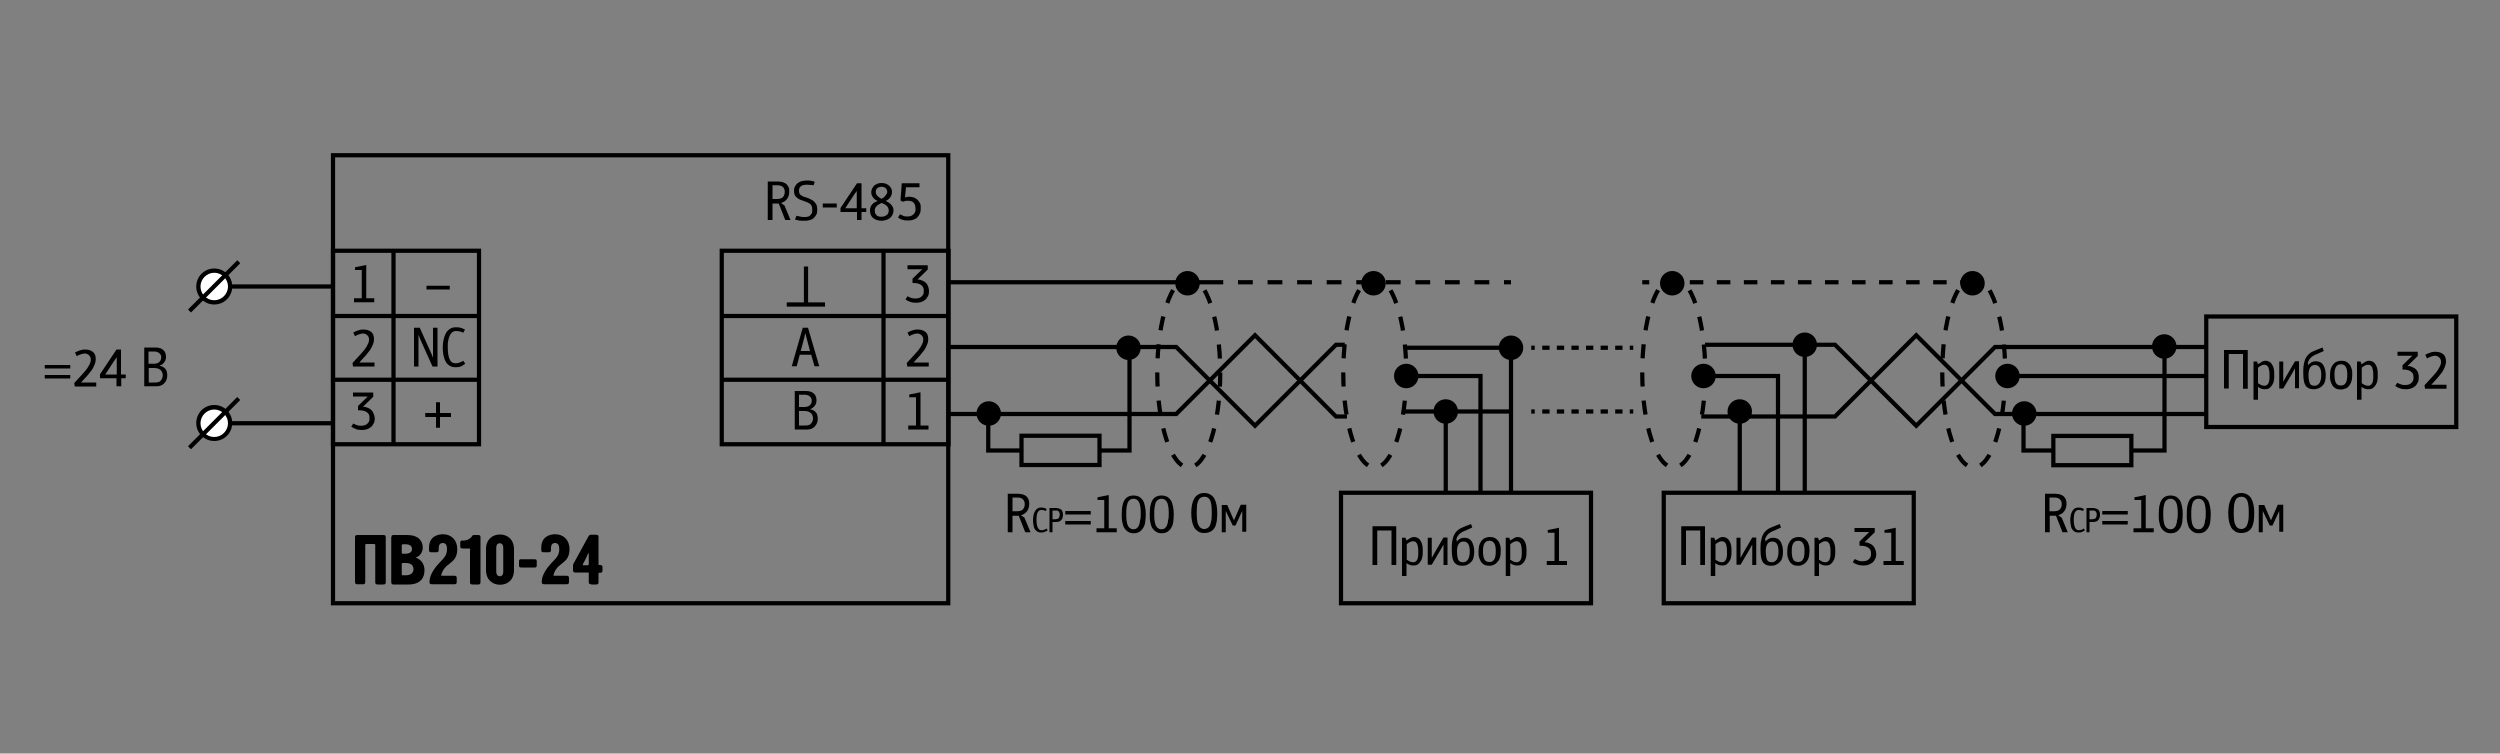 <?xml version="1.0" encoding="utf-8"?>
<!-- Generator: Adobe Illustrator 23.0.3, SVG Export Plug-In . SVG Version: 6.00 Build 0)  -->
<svg version="1.1" id="Layer_1" xmlns="http://www.w3.org/2000/svg" xmlns:xlink="http://www.w3.org/1999/xlink" x="0px" y="0px"
	 width="1000px" height="301.4px" viewBox="0 0 1000 301.4" enable-background="new 0 0 1000 301.4" xml:space="preserve">
<rect x="0" y="0" width="1000" height="301.4" fill="#808080" stroke="none"/>
<g>
	<g>
		<path d="M153.3,214c1,0,1,0.5,1,1v17.8c0,0.5,0,1-1,1h-2.2c-1,0-1-0.5-1-1v-14.7c0-0.3-0.1-0.5-0.5-0.5h-3.1
			c-0.3,0-0.4,0.2-0.4,0.4v14.7c0,1-0.5,1-1,1H143c-0.5,0-1,0-1-1V215c0-0.5,0-1,1-1H153.3z"/>
		<path d="M156.6,214.8c0-0.3,0-0.8,0.8-0.8h5.4c4.6,0,6.3,2.4,6.3,5c0,1.7-0.9,3.3-2.7,4v0.1c2.1,0.7,3.4,2.6,3.4,5
			c0,3-1.6,5.7-6.5,5.7h-6c-0.6,0-0.8-0.4-0.8-1V214.8z M164.8,219.6c0-0.9-0.5-1.9-2.7-1.9h-0.9c-0.3,0-0.5,0.2-0.5,0.4v3.1
			c0,0.2,0.2,0.3,0.5,0.3h0.9C164.1,221.5,164.8,220.6,164.8,219.6z M162.4,230.1c2.1,0,3-1.1,3-2.4c0-1.3-0.8-2.5-3-2.5h-1.2
			c-0.5,0-0.5,0.3-0.5,0.5v4.1c0,0.3,0.1,0.3,0.4,0.3H162.4z"/>
		<path d="M172.8,233.7c-1,0-1-0.5-1-1c0-0.1,0-0.1,0-0.2c0.1-2.9,2.5-5.8,3.8-7.2c2.1-2.2,3.2-3.2,3.2-5.6c0-1.5-0.4-2.5-1.7-2.5
			c-1.5,0-1.6,1.4-1.6,2.1v0.6c0,1-0.5,1-1,1h-1.9c-0.5,0-1,0-1-1v-0.8c0-4.4,3.3-5.4,5.6-5.4c3.4,0,5.7,2.4,5.7,5.9
			c0,6.3-5,5-6.4,10.4c0,0.1-0.1,0.3,0.2,0.3h5c0.5,0,1,0,1,1v1.4c0,1-0.5,1-1,1H172.8z"/>
		<path d="M188.1,219.8c0-0.3-0.1-0.4-0.4-0.4h-2.6c-1,0-1-0.5-1-1v-1.3c0-0.3,0-0.9,0.8-0.9h0.7c1,0,2-0.5,2.7-1.1
			c0.8-0.8,0.5-1.1,1.3-1.1h1.6c1,0,1,0.5,1,1v17.8c0,1-0.5,1-1,1h-2.2c-1,0-1-0.5-1-1V219.8z"/>
		<path d="M194.4,219.7c0-4,2.6-5.9,5.6-5.9s5.6,2,5.6,5.9v8.3c0,4-2.6,5.9-5.6,5.9s-5.6-2-5.6-5.9V219.7z M198.5,228.6
			c0,1.4,0.7,1.9,1.4,1.9c1.4,0,1.4-1.5,1.4-1.9v-9.4c0-0.6-0.1-1.9-1.4-1.9c-0.6,0-1.4,0.3-1.4,1.9V228.6z"/>
		<path d="M208.4,227c-0.7,0-0.8-0.4-0.8-0.8v-1.7c0-0.7,0.4-0.8,0.8-0.8h5.5c0.7,0,0.8,0.4,0.8,0.8v1.7c0,0.7-0.4,0.8-0.8,0.8
			H208.4z"/>
		<path d="M217.7,233.7c-1,0-1-0.5-1-1c0-0.1,0-0.1,0-0.2c0.1-2.9,2.5-5.8,3.8-7.2c2.1-2.2,3.2-3.2,3.2-5.6c0-1.5-0.4-2.5-1.7-2.5
			c-1.5,0-1.6,1.4-1.6,2.1v0.6c0,1-0.5,1-1,1h-1.9c-0.5,0-1,0-1-1v-0.8c0-4.4,3.3-5.4,5.6-5.4c3.4,0,5.7,2.4,5.7,5.9
			c0,6.3-5,5-6.4,10.4c0,0.1-0.1,0.3,0.2,0.3h5c0.5,0,1,0,1,1v1.4c0,1-0.5,1-1,1H217.7z"/>
		<path d="M236.5,233.7c-1,0-1-0.5-1-1v-3.4c0-0.3-0.1-0.3-0.3-0.3h-5c-0.5,0-1,0-1-1v-1.8c0-0.4,0.2-0.6,0.3-0.9l5.9-10.8
			c0.3-0.5,0.6-0.6,1.1-0.6h1.9c1,0,1,0.5,1,1v10.8c0,0.2,0.1,0.3,0.3,0.3h0.3c1,0,1,0.5,1,1v1.1c0,1-0.5,1-1,1h-0.3
			c-0.2,0-0.3,0.1-0.3,0.3v3.4c0,0.5,0,1-1,1H236.5z M235.2,226c0.3,0,0.3-0.1,0.3-0.3v-4.2c0-0.1,0-0.2-0.1-0.2
			c-0.2,0-0.3,0.5-0.9,1.8c-1,2.1-1.4,2.5-1.4,2.8c0,0.2,0.1,0.2,0.3,0.2H235.2z"/>
	</g>
	<g>
		<path d="M314.1,88l-2.6-6.6H309V88h-1.9V72.6h3.9c0.7,0,1.3,0.1,1.9,0.2c0.6,0.2,1.1,0.4,1.5,0.7s0.7,0.8,1,1.3s0.3,1.1,0.3,1.8
			c0,1.2-0.3,2.2-0.9,3c-0.6,0.8-1.4,1.3-2.4,1.6l1.4,1l2.4,5.8H314.1z M313.9,76.7c0-0.5-0.1-0.9-0.3-1.3s-0.4-0.6-0.7-0.8
			c-0.3-0.2-0.6-0.3-1-0.4c-0.4-0.1-0.8-0.1-1.1-0.1H309v5.5h1.8c1,0,1.8-0.2,2.3-0.7S313.9,77.7,313.9,76.7z"/>
		<path d="M321.6,88.3c-0.3,0-0.7,0-1,0c-0.4,0-0.7-0.1-1-0.1c-0.3-0.1-0.7-0.1-0.9-0.2s-0.5-0.1-0.7-0.2l0.6-1.5
			c0.3,0.1,0.6,0.2,0.9,0.2c0.3,0.1,0.6,0.1,0.8,0.2c0.3,0,0.5,0.1,0.8,0.1s0.4,0,0.6,0c0.5,0,0.9,0,1.3-0.1c0.4-0.1,0.8-0.2,1-0.5
			c0.3-0.2,0.5-0.5,0.7-0.9c0.2-0.4,0.2-0.8,0.2-1.4c0-0.6-0.1-1-0.2-1.4c-0.1-0.3-0.3-0.6-0.6-0.9c-0.3-0.2-0.6-0.4-1-0.6
			c-0.4-0.1-0.8-0.3-1.3-0.5c-0.6-0.2-1.2-0.4-1.7-0.6c-0.5-0.2-1-0.5-1.3-0.8c-0.4-0.3-0.7-0.7-0.9-1.1s-0.3-1-0.3-1.7
			c0-0.8,0.2-1.4,0.5-1.9c0.3-0.5,0.7-1,1.2-1.3c0.5-0.3,1-0.6,1.6-0.7c0.6-0.1,1.2-0.2,1.8-0.2c0.3,0,0.6,0,0.8,0
			c0.3,0,0.6,0.1,0.9,0.1c0.3,0.1,0.6,0.1,0.8,0.2c0.3,0.1,0.5,0.1,0.7,0.2l-0.5,1.5c-0.2-0.1-0.4-0.2-0.6-0.2S324.3,74,324,74
			s-0.5-0.1-0.7-0.1c-0.2,0-0.4,0-0.6,0c-0.4,0-0.8,0-1.2,0.1c-0.4,0.1-0.7,0.2-1,0.4c-0.3,0.2-0.5,0.4-0.7,0.8
			c-0.2,0.3-0.2,0.7-0.2,1.2v0c0,0.4,0.1,0.7,0.2,1c0.1,0.3,0.3,0.5,0.6,0.7s0.5,0.3,0.9,0.5c0.4,0.1,0.7,0.3,1.2,0.4
			c0.6,0.2,1.2,0.4,1.7,0.7c0.5,0.2,1,0.5,1.4,0.9s0.7,0.8,1,1.3c0.2,0.5,0.3,1.2,0.3,2c0,0.8-0.1,1.5-0.4,2c-0.3,0.6-0.7,1-1.1,1.4
			s-1,0.6-1.7,0.8S322.4,88.3,321.6,88.3z"/>
		<path d="M329.1,81.4h5.6V83h-5.6V81.4z"/>
		<path d="M344.6,84.8V88h-1.8v-3.2h-6.6v-1.6l6.6-9.9h1.8v10h1.9v1.5H344.6z M342.7,76.4L342.7,76.4l-1,1.4l-3.6,5.5h4.6V76.4z"/>
		<path d="M357.4,84.2c0,0.5-0.1,1-0.3,1.5c-0.2,0.5-0.5,0.9-0.9,1.3c-0.4,0.4-0.9,0.7-1.5,0.9c-0.6,0.2-1.3,0.4-2,0.4
			c-0.8,0-1.4-0.1-2-0.3s-1.1-0.5-1.5-0.8c-0.4-0.4-0.7-0.8-0.9-1.3c-0.2-0.5-0.3-1.1-0.3-1.7c0-0.6,0.1-1.1,0.3-1.6
			c0.2-0.4,0.5-0.8,0.8-1.1c0.3-0.3,0.7-0.6,1-0.7c0.4-0.2,0.7-0.3,1-0.4c-0.3-0.1-0.5-0.3-0.8-0.4c-0.3-0.2-0.6-0.4-0.8-0.7
			c-0.3-0.3-0.5-0.6-0.7-1c-0.2-0.4-0.3-0.9-0.3-1.4c0-0.5,0.1-1,0.3-1.4c0.2-0.4,0.5-0.8,0.8-1.2c0.4-0.3,0.8-0.6,1.3-0.8
			c0.5-0.2,1.1-0.3,1.7-0.3c0.7,0,1.3,0.1,1.8,0.3c0.5,0.2,0.9,0.5,1.3,0.8c0.3,0.3,0.6,0.7,0.8,1.1c0.2,0.4,0.3,0.8,0.3,1.3
			c0,0.6-0.1,1.1-0.3,1.5s-0.4,0.8-0.6,1c-0.3,0.3-0.5,0.5-0.8,0.7c-0.3,0.2-0.5,0.3-0.8,0.5c0.3,0.1,0.6,0.3,1,0.5
			c0.4,0.2,0.7,0.5,1,0.8c0.3,0.3,0.6,0.7,0.8,1.1S357.4,83.6,357.4,84.2z M355.5,84.3c0-0.5-0.1-0.9-0.3-1.3
			c-0.2-0.4-0.5-0.7-0.8-0.9c-0.3-0.2-0.5-0.4-0.8-0.5c-0.3-0.1-0.6-0.3-0.9-0.4c-0.1,0-0.2,0.1-0.3,0.1c-0.1,0.1-0.3,0.1-0.4,0.2
			c-0.6,0.3-1.1,0.6-1.5,1.1c-0.4,0.4-0.6,1-0.6,1.7c0,0.4,0.1,0.8,0.2,1.1c0.2,0.3,0.4,0.6,0.6,0.8c0.3,0.2,0.6,0.3,0.9,0.4
			c0.3,0.1,0.7,0.1,1.1,0.1s0.7-0.1,1.1-0.2c0.3-0.1,0.6-0.3,0.9-0.5c0.3-0.2,0.5-0.5,0.6-0.8C355.4,85,355.5,84.7,355.5,84.3z
			 M354.9,76.8c0-0.6-0.2-1.1-0.6-1.5s-1-0.6-1.7-0.6c-0.6,0-1.2,0.2-1.6,0.5c-0.4,0.3-0.7,0.8-0.7,1.5c0,0.6,0.2,1.1,0.5,1.5
			c0.4,0.4,0.8,0.7,1.2,1l0.6,0.3c0.2-0.1,0.5-0.2,0.7-0.4s0.5-0.3,0.6-0.5c0.2-0.2,0.4-0.5,0.6-0.8S354.9,77.2,354.9,76.8z"/>
		<path d="M368.3,83.3c0,0.8-0.1,1.6-0.4,2.2c-0.3,0.6-0.6,1.1-1,1.5c-0.4,0.4-1,0.7-1.6,0.9s-1.3,0.3-2,0.3c-1,0-1.8-0.1-2.4-0.3
			c-0.7-0.2-1.2-0.5-1.7-0.9l0.8-1.3c0.5,0.3,1,0.5,1.5,0.7c0.5,0.2,1.1,0.2,1.6,0.2c0.5,0,0.9-0.1,1.2-0.2c0.4-0.1,0.7-0.3,1-0.6
			c0.3-0.2,0.5-0.6,0.7-0.9c0.2-0.4,0.2-0.8,0.2-1.4c0-1-0.2-1.8-0.7-2.4c-0.5-0.5-1.3-0.8-2.3-0.8c-0.4,0-0.8,0-1.1,0.1
			c-0.4,0.1-0.7,0.2-1,0.3l-0.9-0.5l0.5-6.9h7.1v1.6h-5.4L362,79c0.2-0.1,0.4-0.1,0.7-0.2s0.6-0.1,1-0.1c0.6,0,1.3,0.1,1.8,0.3
			c0.6,0.2,1.1,0.5,1.5,0.9c0.4,0.4,0.7,0.9,1,1.4S368.3,82.6,368.3,83.3z"/>
	</g>
	<g>
		<path d="M410.1,212.9l-2.6-6.6H405v6.6h-1.9v-15.4h3.9c0.7,0,1.3,0.1,1.9,0.2c0.6,0.2,1.1,0.4,1.5,0.7c0.4,0.3,0.7,0.8,1,1.3
			c0.2,0.5,0.3,1.1,0.3,1.8c0,1.2-0.3,2.2-0.9,3c-0.6,0.8-1.4,1.3-2.4,1.6l1.4,1l2.4,5.8H410.1z M409.9,201.6c0-0.5-0.1-0.9-0.3-1.3
			c-0.2-0.3-0.4-0.6-0.7-0.8c-0.3-0.2-0.6-0.3-1-0.4s-0.8-0.1-1.1-0.1H405v5.5h1.8c1,0,1.8-0.2,2.3-0.7S409.9,202.6,409.9,201.6z"/>
		<path d="M417.8,212.8c-0.4,0.2-0.9,0.2-1.4,0.2c-0.6,0-1.1-0.1-1.5-0.4c-0.4-0.2-0.7-0.6-1-1c-0.3-0.4-0.4-1-0.5-1.6
			c-0.1-0.6-0.2-1.3-0.2-2c0-0.6,0.1-1.3,0.2-1.9c0.1-0.6,0.3-1.1,0.6-1.6c0.3-0.5,0.6-0.9,1-1.1c0.4-0.3,0.9-0.4,1.5-0.4
			c0.6,0,1,0.1,1.3,0.2s0.6,0.3,0.9,0.4l-0.4,0.8c-0.2-0.1-0.5-0.2-0.8-0.3s-0.7-0.1-1-0.1c-0.4,0-0.7,0.1-0.9,0.3s-0.5,0.5-0.6,0.8
			c-0.2,0.4-0.3,0.8-0.3,1.3c-0.1,0.5-0.1,1-0.1,1.6c0,1.3,0.2,2.3,0.5,3c0.3,0.7,0.8,1.1,1.5,1.1c0.4,0,0.7-0.1,1.1-0.2
			c0.3-0.1,0.6-0.3,0.9-0.5l0.5,0.7C418.6,212.4,418.2,212.7,417.8,212.8z"/>
		<path d="M421,208.8v4.1h-1.2v-9.7h2.4c0.3,0,0.6,0,0.9,0.1c0.3,0,0.7,0.2,1,0.3c0.3,0.2,0.6,0.4,0.8,0.8c0.2,0.4,0.3,0.9,0.3,1.5
			c0,0.6-0.1,1.1-0.3,1.5c-0.2,0.4-0.4,0.7-0.7,0.9c-0.3,0.2-0.6,0.4-1,0.4c-0.4,0.1-0.7,0.1-1.1,0.1H421z M421,204.2v3.5h1
			c0.3,0,0.5,0,0.7-0.1c0.2,0,0.4-0.1,0.6-0.2c0.2-0.1,0.3-0.3,0.4-0.6c0.1-0.2,0.2-0.6,0.2-1c0-0.4-0.1-0.7-0.2-0.9
			c-0.1-0.2-0.3-0.4-0.4-0.5s-0.4-0.2-0.6-0.2c-0.2,0-0.4,0-0.6,0H421z"/>
		<path d="M426.1,204.4h10.2v1.4h-10.2V204.4z M426.1,208.4h10.2v1.4h-10.2V208.4z"/>
		<path d="M441.7,211.2V200h-2.7v-1.1l4.5-0.9v13.3h3.2v1.6h-8.1v-1.6H441.7z"/>
		<path d="M458.3,205.6c0,1.1-0.1,2.1-0.2,3.1s-0.4,1.7-0.8,2.4c-0.4,0.7-0.9,1.2-1.5,1.6c-0.6,0.4-1.4,0.6-2.3,0.6
			c-0.9,0-1.7-0.2-2.3-0.6s-1.1-0.9-1.5-1.5c-0.4-0.7-0.6-1.5-0.8-2.4s-0.2-2-0.2-3.1c0-1.1,0.1-2.2,0.2-3.1
			c0.2-0.9,0.4-1.7,0.8-2.4c0.4-0.7,0.9-1.2,1.5-1.5s1.3-0.5,2.2-0.5s1.6,0.2,2.3,0.5c0.6,0.4,1.1,0.9,1.5,1.5s0.6,1.5,0.8,2.4
			C458.2,203.4,458.3,204.5,458.3,205.6z M456.3,205.6c0-0.9,0-1.7-0.1-2.4c-0.1-0.7-0.2-1.4-0.4-1.9c-0.2-0.5-0.5-1-0.9-1.3
			c-0.4-0.3-0.9-0.5-1.5-0.5s-1.1,0.2-1.5,0.5c-0.4,0.3-0.7,0.7-0.9,1.3s-0.3,1.2-0.4,1.9s-0.1,1.5-0.1,2.4c0,0.9,0,1.7,0.1,2.4
			c0.1,0.7,0.2,1.4,0.4,1.9c0.2,0.5,0.5,1,0.9,1.3c0.4,0.3,0.8,0.5,1.4,0.5s1.1-0.1,1.4-0.4c0.4-0.3,0.7-0.7,0.9-1.2
			c0.2-0.5,0.4-1.2,0.4-1.9C456.3,207.4,456.3,206.5,456.3,205.6z"/>
		<path d="M469.5,205.6c0,1.1-0.1,2.1-0.2,3.1s-0.4,1.7-0.8,2.4c-0.4,0.7-0.9,1.2-1.5,1.6c-0.6,0.4-1.4,0.6-2.3,0.6
			c-0.9,0-1.7-0.2-2.3-0.6s-1.1-0.9-1.5-1.5c-0.4-0.7-0.6-1.5-0.8-2.4s-0.2-2-0.2-3.1c0-1.1,0.1-2.2,0.2-3.1
			c0.2-0.9,0.4-1.7,0.8-2.4c0.4-0.7,0.9-1.2,1.5-1.5s1.3-0.5,2.2-0.5s1.6,0.2,2.3,0.5c0.6,0.4,1.1,0.9,1.5,1.5s0.6,1.5,0.8,2.4
			C469.4,203.4,469.5,204.5,469.5,205.6z M467.5,205.6c0-0.9,0-1.7-0.1-2.4c-0.1-0.7-0.2-1.4-0.4-1.9c-0.2-0.5-0.5-1-0.9-1.3
			c-0.4-0.3-0.9-0.5-1.5-0.5s-1.1,0.2-1.5,0.5c-0.4,0.3-0.7,0.7-0.9,1.3s-0.3,1.2-0.4,1.9s-0.1,1.5-0.1,2.4c0,0.9,0,1.7,0.1,2.4
			c0.1,0.7,0.2,1.4,0.4,1.9c0.2,0.5,0.5,1,0.9,1.3c0.4,0.3,0.8,0.5,1.4,0.5s1.1-0.1,1.4-0.4c0.4-0.3,0.7-0.7,0.9-1.2
			c0.2-0.5,0.4-1.2,0.4-1.9C467.5,207.4,467.5,206.5,467.5,205.6z"/>
		<path d="M481.7,213.2c-1,0-1.8-0.2-2.4-0.6s-1.2-0.9-1.6-1.6c-0.4-0.7-0.7-1.5-0.9-2.5c-0.2-1-0.3-2.1-0.3-3.3
			c0-1.2,0.1-2.3,0.3-3.3c0.2-1,0.5-1.8,0.9-2.5c0.4-0.7,0.9-1.2,1.6-1.6s1.4-0.6,2.4-0.6c0.9,0,1.7,0.2,2.4,0.6s1.2,0.9,1.6,1.6
			c0.4,0.7,0.7,1.5,0.9,2.5c0.2,1,0.3,2.1,0.3,3.3s-0.1,2.3-0.2,3.3c-0.2,1-0.4,1.8-0.8,2.5c-0.4,0.7-0.9,1.2-1.6,1.6
			C483.5,213,482.7,213.2,481.7,213.2z M481.7,198.7c-0.6,0-1.2,0.2-1.6,0.5c-0.4,0.3-0.7,0.8-0.9,1.3c-0.2,0.6-0.4,1.3-0.4,2
			c-0.1,0.8-0.1,1.7-0.1,2.6c0,1,0,1.9,0.1,2.7c0.1,0.8,0.2,1.5,0.5,2c0.2,0.6,0.5,1,0.9,1.3c0.4,0.3,0.9,0.5,1.5,0.5
			s1.1-0.2,1.5-0.5c0.4-0.3,0.7-0.7,0.9-1.3c0.2-0.6,0.4-1.2,0.5-2c0.1-0.8,0.1-1.7,0.1-2.7c0-0.9,0-1.8-0.1-2.6
			c-0.1-0.8-0.2-1.5-0.4-2c-0.2-0.6-0.5-1-0.9-1.3C482.9,198.8,482.4,198.7,481.7,198.7z"/>
		<path d="M490.3,212.9h-1.6V202h2.2l2.3,5.3l0.4,0.8l0.4-0.9l2.3-5.3h2.2v10.8h-1.6v-8.3l-0.2,0.4l-2.5,5.4h-1.1l-2.6-5.4l-0.2-0.4
			V212.9z"/>
	</g>
	<g>
		<path d="M825,212.9l-2.6-6.6h-2.5v6.6H818v-15.4h3.9c0.7,0,1.3,0.1,1.9,0.2c0.6,0.2,1.1,0.4,1.5,0.7c0.4,0.3,0.7,0.8,1,1.3
			c0.2,0.5,0.3,1.1,0.3,1.8c0,1.2-0.3,2.2-0.9,3c-0.6,0.8-1.4,1.3-2.4,1.6l1.4,1l2.4,5.8H825z M824.7,201.6c0-0.5-0.1-0.9-0.3-1.3
			c-0.2-0.3-0.4-0.6-0.7-0.8c-0.3-0.2-0.6-0.3-1-0.4s-0.8-0.1-1.1-0.1h-1.8v5.5h1.8c1,0,1.8-0.2,2.3-0.7S824.7,202.6,824.7,201.6z"
			/>
		<path d="M832.7,212.8c-0.4,0.2-0.9,0.2-1.4,0.2c-0.6,0-1.1-0.1-1.5-0.4c-0.4-0.2-0.7-0.6-1-1c-0.3-0.4-0.4-1-0.5-1.6
			c-0.1-0.6-0.2-1.3-0.2-2c0-0.6,0.1-1.3,0.2-1.9c0.1-0.6,0.3-1.1,0.6-1.6c0.3-0.5,0.6-0.9,1-1.1c0.4-0.3,0.9-0.4,1.5-0.4
			c0.6,0,1,0.1,1.3,0.2s0.6,0.3,0.9,0.4l-0.4,0.8c-0.2-0.1-0.5-0.2-0.8-0.3s-0.7-0.1-1-0.1c-0.4,0-0.7,0.1-0.9,0.3s-0.5,0.5-0.6,0.8
			c-0.2,0.4-0.3,0.8-0.3,1.3c-0.1,0.5-0.1,1-0.1,1.6c0,1.3,0.2,2.3,0.5,3c0.3,0.7,0.8,1.1,1.5,1.1c0.4,0,0.7-0.1,1.1-0.2
			c0.3-0.1,0.6-0.3,0.9-0.5l0.5,0.7C833.4,212.4,833.1,212.7,832.7,212.8z"/>
		<path d="M835.8,208.8v4.1h-1.2v-9.7h2.4c0.3,0,0.6,0,0.9,0.1c0.3,0,0.7,0.2,1,0.3c0.3,0.2,0.6,0.4,0.8,0.8
			c0.2,0.4,0.3,0.9,0.3,1.5c0,0.6-0.1,1.1-0.3,1.5c-0.2,0.4-0.4,0.7-0.7,0.9c-0.3,0.2-0.6,0.4-1,0.4c-0.4,0.1-0.7,0.1-1.1,0.1H835.8
			z M835.8,204.2v3.5h1c0.3,0,0.5,0,0.7-0.1c0.2,0,0.4-0.1,0.6-0.2c0.2-0.1,0.3-0.3,0.4-0.6c0.1-0.2,0.2-0.6,0.2-1
			c0-0.4-0.1-0.7-0.2-0.9c-0.1-0.2-0.3-0.4-0.4-0.5s-0.4-0.2-0.6-0.2c-0.2,0-0.4,0-0.6,0H835.8z"/>
		<path d="M840.9,204.4h10.2v1.4h-10.2V204.4z M840.9,208.4h10.2v1.4h-10.2V208.4z"/>
		<path d="M856.5,211.2V200h-2.7v-1.1l4.5-0.9v13.3h3.2v1.6h-8.1v-1.6H856.5z"/>
		<path d="M873.1,205.6c0,1.1-0.1,2.1-0.2,3.1s-0.4,1.7-0.8,2.4c-0.4,0.7-0.9,1.2-1.5,1.6c-0.6,0.4-1.4,0.6-2.3,0.6
			c-0.9,0-1.7-0.2-2.3-0.6s-1.1-0.9-1.5-1.5c-0.4-0.7-0.6-1.5-0.8-2.4s-0.2-2-0.2-3.1c0-1.1,0.1-2.2,0.2-3.1
			c0.2-0.9,0.4-1.7,0.8-2.4c0.4-0.7,0.9-1.2,1.5-1.5s1.3-0.5,2.2-0.5s1.6,0.2,2.3,0.5c0.6,0.4,1.1,0.9,1.5,1.5s0.6,1.5,0.8,2.4
			C873,203.4,873.1,204.5,873.1,205.6z M871.1,205.6c0-0.9,0-1.7-0.1-2.4c-0.1-0.7-0.2-1.4-0.4-1.9c-0.2-0.5-0.5-1-0.9-1.3
			c-0.4-0.3-0.9-0.5-1.5-0.5s-1.1,0.2-1.5,0.5c-0.4,0.3-0.7,0.7-0.9,1.3s-0.3,1.2-0.4,1.9s-0.1,1.5-0.1,2.4c0,0.9,0,1.7,0.1,2.4
			c0.1,0.7,0.2,1.4,0.4,1.9c0.2,0.5,0.5,1,0.9,1.3c0.4,0.3,0.8,0.5,1.4,0.5s1.1-0.1,1.4-0.4c0.4-0.3,0.7-0.7,0.9-1.2
			c0.2-0.5,0.4-1.2,0.4-1.9C871.1,207.4,871.1,206.5,871.1,205.6z"/>
		<path d="M884.3,205.6c0,1.1-0.1,2.1-0.2,3.1s-0.4,1.7-0.8,2.4c-0.4,0.7-0.9,1.2-1.5,1.6c-0.6,0.4-1.4,0.6-2.3,0.6
			c-0.9,0-1.7-0.2-2.3-0.6s-1.1-0.9-1.5-1.5c-0.4-0.7-0.6-1.5-0.8-2.4s-0.2-2-0.2-3.1c0-1.1,0.1-2.2,0.2-3.1
			c0.2-0.9,0.4-1.7,0.8-2.4c0.4-0.7,0.9-1.2,1.5-1.5s1.3-0.5,2.2-0.5s1.6,0.2,2.3,0.5c0.6,0.4,1.1,0.9,1.5,1.5s0.6,1.5,0.8,2.4
			C884.2,203.4,884.3,204.5,884.3,205.6z M882.3,205.6c0-0.9,0-1.7-0.1-2.4c-0.1-0.7-0.2-1.4-0.4-1.9c-0.2-0.5-0.5-1-0.9-1.3
			c-0.4-0.3-0.9-0.5-1.5-0.5s-1.1,0.2-1.5,0.5c-0.4,0.3-0.7,0.7-0.9,1.3s-0.3,1.2-0.4,1.9s-0.1,1.5-0.1,2.4c0,0.9,0,1.7,0.1,2.4
			c0.1,0.7,0.2,1.4,0.4,1.9c0.2,0.5,0.5,1,0.9,1.3c0.4,0.3,0.8,0.5,1.4,0.5s1.1-0.1,1.4-0.4c0.4-0.3,0.7-0.7,0.9-1.2
			c0.2-0.5,0.4-1.2,0.4-1.9C882.3,207.4,882.3,206.5,882.3,205.6z"/>
		<path d="M896.5,213.2c-1,0-1.8-0.2-2.4-0.6s-1.2-0.9-1.6-1.6c-0.4-0.7-0.7-1.5-0.9-2.5c-0.2-1-0.3-2.1-0.3-3.3
			c0-1.2,0.1-2.3,0.3-3.3c0.2-1,0.5-1.8,0.9-2.5c0.4-0.7,0.9-1.2,1.6-1.6s1.4-0.6,2.4-0.6c0.9,0,1.7,0.2,2.4,0.6s1.2,0.9,1.6,1.6
			c0.4,0.7,0.7,1.5,0.9,2.5c0.2,1,0.3,2.1,0.3,3.3s-0.1,2.3-0.2,3.3c-0.2,1-0.4,1.8-0.8,2.5c-0.4,0.7-0.9,1.2-1.6,1.6
			C898.3,213,897.5,213.2,896.5,213.2z M896.5,198.7c-0.6,0-1.2,0.2-1.6,0.5c-0.4,0.3-0.7,0.8-0.9,1.3c-0.2,0.6-0.4,1.3-0.4,2
			c-0.1,0.8-0.1,1.7-0.1,2.6c0,1,0,1.9,0.1,2.7c0.1,0.8,0.2,1.5,0.5,2c0.2,0.6,0.5,1,0.9,1.3c0.4,0.3,0.9,0.5,1.5,0.5
			s1.1-0.2,1.5-0.5c0.4-0.3,0.7-0.7,0.9-1.3c0.2-0.6,0.4-1.2,0.5-2c0.1-0.8,0.1-1.7,0.1-2.7c0-0.9,0-1.8-0.1-2.6
			c-0.1-0.8-0.2-1.5-0.4-2c-0.2-0.6-0.5-1-0.9-1.3C897.7,198.8,897.2,198.7,896.5,198.7z"/>
		<path d="M905.1,212.9h-1.6V202h2.2l2.3,5.3l0.4,0.8l0.4-0.9l2.3-5.3h2.2v10.8h-1.6v-8.3l-0.2,0.4l-2.5,5.4h-1.1l-2.6-5.4l-0.2-0.4
			V212.9z"/>
	</g>
	<g>
		<path d="M144.7,119.2V108h-2.7v-1.1l4.5-0.9v13.3h3.2v1.6h-8.1v-1.6H144.7z"/>
	</g>
	<g>
		<path d="M170.6,114.3h9.3v1.5h-9.3V114.3z"/>
	</g>
	<g>
		<path d="M176,171.1h-1.6v-4.3h-4.3v-1.6h4.3v-4.3h1.6v4.3h4.4v1.6H176V171.1z"/>
	</g>
	<g>
		<path d="M141.2,146.5l-0.2-1.3l3.5-3.8c0.4-0.5,0.8-0.9,1.2-1.4c0.4-0.5,0.7-1,1-1.5s0.5-1,0.7-1.4c0.2-0.5,0.2-0.9,0.2-1.3
			c0-0.7-0.2-1.3-0.7-1.7c-0.4-0.4-1-0.7-1.6-0.7c-0.3,0-0.6,0-0.8,0.1s-0.5,0.1-0.8,0.2c-0.3,0.1-0.5,0.2-0.8,0.3
			c-0.3,0.1-0.6,0.3-0.9,0.5l-0.7-1.5c0.6-0.3,1.2-0.6,1.8-0.8c0.6-0.2,1.3-0.4,2.2-0.4c0.6,0,1.1,0.1,1.7,0.2
			c0.5,0.2,1,0.4,1.4,0.7c0.4,0.3,0.7,0.7,0.9,1.2c0.2,0.5,0.3,1.1,0.3,1.8c0,0.6-0.1,1.1-0.3,1.7c-0.2,0.6-0.5,1.2-0.8,1.8
			c-0.3,0.6-0.7,1.2-1.2,1.7c-0.4,0.6-0.9,1.1-1.3,1.6l-2.2,2.4l0.1,0.1h5.9v1.6H141.2z"/>
	</g>
	<g>
		<path d="M17.9,146h10.2v1.4H17.9V146z M17.9,150h10.2v1.4H17.9V150z"/>
		<path d="M29.9,154.5l-0.2-1.3l3.5-3.8c0.4-0.5,0.8-0.9,1.2-1.4c0.4-0.5,0.7-1,1-1.5s0.5-1,0.7-1.4c0.2-0.5,0.2-0.9,0.2-1.3
			c0-0.7-0.2-1.3-0.7-1.7c-0.4-0.4-1-0.7-1.6-0.7c-0.3,0-0.6,0-0.8,0.1s-0.5,0.1-0.8,0.2c-0.3,0.1-0.5,0.2-0.8,0.3
			c-0.3,0.1-0.6,0.3-0.9,0.5l-0.7-1.5c0.6-0.3,1.2-0.6,1.8-0.8c0.6-0.2,1.3-0.4,2.2-0.4c0.6,0,1.1,0.1,1.7,0.2
			c0.5,0.2,1,0.4,1.4,0.7c0.4,0.3,0.7,0.7,0.9,1.2c0.2,0.5,0.3,1.1,0.3,1.8c0,0.6-0.1,1.1-0.3,1.7c-0.2,0.6-0.5,1.2-0.8,1.8
			c-0.3,0.6-0.7,1.2-1.2,1.7c-0.4,0.6-0.9,1.1-1.3,1.6l-2.2,2.4l0.1,0.1h5.9v1.6H29.9z"/>
		<path d="M48.5,151.3v3.2h-1.9v-3.2h-6.6v-1.6l6.6-9.9h1.8v10h1.9v1.5H48.5z M46.7,142.9L46.7,142.9l-1,1.4l-3.6,5.5h4.6V142.9z"/>
		<path d="M66.9,150.2c0,0.6-0.1,1.2-0.3,1.7s-0.5,1-0.9,1.4c-0.4,0.4-0.8,0.7-1.3,0.9c-0.5,0.2-1.1,0.3-1.6,0.3h-5.1V139h4.5
			c0.6,0,1.1,0.1,1.6,0.2s1,0.4,1.4,0.7c0.4,0.3,0.7,0.7,0.9,1.2s0.3,1,0.3,1.6c0,0.8-0.2,1.6-0.7,2.2c-0.4,0.6-1,1.1-1.8,1.3v0.1
			c1,0.2,1.8,0.7,2.3,1.3S66.9,149.2,66.9,150.2z M64.5,142.9c0-0.4-0.1-0.8-0.3-1.1s-0.4-0.5-0.7-0.7s-0.6-0.3-0.9-0.4
			s-0.6-0.1-0.9-0.1h-2.3v4.9h2.2c0.8,0,1.5-0.2,2-0.6S64.5,143.8,64.5,142.9z M65.1,150.1c0-0.5-0.1-0.9-0.3-1.3
			c-0.2-0.4-0.4-0.7-0.7-0.9s-0.6-0.4-1-0.5c-0.4-0.1-0.8-0.2-1.3-0.2h-2.3v5.8h2.3c0.5,0,0.9,0,1.3-0.1c0.4-0.1,0.8-0.2,1-0.5
			c0.3-0.2,0.5-0.5,0.7-0.9C65,151.1,65.1,150.6,65.1,150.1z"/>
	</g>
	<g>
		<path d="M173.2,143.1v-12h1.8v15.5h-2l-5-11.1l-0.5-1.4h-0.1v12.5h-1.8v-15.5h2.3l4.8,10.7l0.5,1.3H173.2z"/>
		<path d="M184.5,146.5c-0.7,0.3-1.4,0.4-2.2,0.4c-1,0-1.8-0.2-2.4-0.6c-0.7-0.4-1.2-0.9-1.6-1.6c-0.4-0.7-0.7-1.5-0.9-2.5
			c-0.2-1-0.3-2-0.3-3.2c0-1,0.1-2,0.3-3c0.2-1,0.5-1.8,0.9-2.6c0.4-0.8,1-1.4,1.6-1.8c0.7-0.5,1.5-0.7,2.5-0.7
			c0.9,0,1.6,0.1,2.2,0.3c0.5,0.2,1,0.4,1.4,0.6l-0.7,1.3c-0.3-0.2-0.8-0.4-1.3-0.5c-0.5-0.1-1-0.2-1.6-0.2c-0.6,0-1.1,0.2-1.5,0.5
			c-0.4,0.3-0.7,0.8-1,1.3c-0.3,0.6-0.4,1.2-0.6,2s-0.2,1.6-0.2,2.5c0,2.1,0.2,3.7,0.7,4.9s1.3,1.7,2.4,1.7c0.6,0,1.2-0.1,1.7-0.3
			c0.5-0.2,1-0.4,1.4-0.7l0.8,1.2C185.7,145.8,185.1,146.2,184.5,146.5z"/>
	</g>
	<g>
		<path d="M149.9,167.3c0,0.8-0.1,1.5-0.4,2s-0.6,1.1-1.1,1.5s-1,0.7-1.6,0.9c-0.6,0.2-1.3,0.3-2,0.3c-1,0-1.8-0.1-2.5-0.4
			s-1.3-0.6-1.8-0.9l0.8-1.3c0.5,0.3,1,0.5,1.6,0.7c0.6,0.2,1.2,0.2,1.7,0.2c0.5,0,0.9-0.1,1.3-0.2c0.4-0.1,0.7-0.3,1-0.6
			c0.3-0.2,0.5-0.6,0.7-0.9s0.2-0.8,0.2-1.4c0-0.3,0-0.6-0.1-1c-0.1-0.4-0.3-0.7-0.6-1s-0.7-0.6-1.3-0.8c-0.6-0.2-1.4-0.3-2.3-0.3
			h-0.3v-1.7l3.9-3.8h-5.9v-1.6h8.1v1.7l-4.1,4c0.8,0,1.5,0.2,2.1,0.5s1.1,0.6,1.4,1c0.4,0.4,0.6,0.9,0.8,1.4
			S149.9,166.8,149.9,167.3z"/>
	</g>
	<rect x="133.2" y="62.1" fill="none" stroke="#000000" stroke-width="1.691" width="246.1" height="179.2"/>
	<rect x="536.4" y="197.1" fill="none" stroke="#000000" stroke-width="1.691" width="100" height="44.2"/>
	<rect x="408.6" y="174.3" fill="none" stroke="#000000" stroke-width="1.691" width="31.2" height="11.7"/>
	<rect x="133.2" y="100.3" fill="none" stroke="#000000" stroke-width="1.691" width="58.4" height="77.4"/>
	<line fill="none" stroke="#000000" stroke-width="1.691" x1="157.4" y1="99.9" x2="157.4" y2="177.7"/>
	<line fill="none" stroke="#000000" stroke-width="1.691" x1="191.7" y1="126.4" x2="133.2" y2="126.4"/>
	<g>
		<g>
			<line fill="none" stroke="#000000" stroke-width="1.691" x1="133.2" y1="114.6" x2="85.7" y2="114.6"/>
			<g>
				<g>
					<path fill="#FFFFFF" d="M85.7,108.2c-3.5,0-6.4,2.8-6.4,6.4s2.8,6.4,6.4,6.4c3.5,0,6.4-2.8,6.4-6.4S89.2,108.2,85.7,108.2z"/>
					<path d="M85.7,107.4c4,0,7.2,3.2,7.2,7.2c0,4-3.2,7.2-7.2,7.2c-4,0-7.2-3.2-7.2-7.2C78.5,110.6,81.7,107.4,85.7,107.4
						C89.7,107.4,81.7,107.4,85.7,107.4z M85.7,120.1c3,0,5.5-2.5,5.5-5.5c0-3-2.5-5.5-5.5-5.5c-3,0-5.5,2.5-5.5,5.5
						C80.2,117.6,82.6,120.1,85.7,120.1C88.7,120.1,82.6,120.1,85.7,120.1z"/>
				</g>
			</g>
		</g>
	</g>
	<line fill="none" stroke="#000000" stroke-width="1.691" x1="191.7" y1="151.9" x2="133.2" y2="151.9"/>
	<g>
		<path d="M371.6,116.4c0,0.8-0.1,1.5-0.4,2c-0.3,0.6-0.6,1.1-1.1,1.5s-1,0.7-1.6,0.9c-0.6,0.2-1.3,0.3-2,0.3c-1,0-1.8-0.1-2.5-0.4
			c-0.7-0.2-1.3-0.6-1.8-0.9l0.8-1.3c0.5,0.3,1,0.5,1.6,0.7s1.2,0.2,1.7,0.2c0.5,0,0.9-0.1,1.3-0.2c0.4-0.1,0.7-0.3,1-0.6
			c0.3-0.2,0.5-0.6,0.7-0.9c0.2-0.4,0.2-0.8,0.2-1.4c0-0.3,0-0.6-0.1-1c-0.1-0.4-0.3-0.7-0.6-1c-0.3-0.3-0.7-0.6-1.3-0.8
			c-0.6-0.2-1.3-0.3-2.3-0.3H365v-1.7l3.9-3.8H363v-1.6h8.1v1.7l-4.1,4c0.8,0,1.5,0.2,2.1,0.5s1.1,0.6,1.4,1
			c0.4,0.4,0.6,0.9,0.8,1.4C371.5,115.4,371.6,115.9,371.6,116.4z"/>
	</g>
	<g>
		<path d="M362.9,146.5l-0.2-1.3l3.5-3.8c0.4-0.5,0.8-0.9,1.2-1.4c0.4-0.5,0.7-1,1-1.5s0.5-1,0.7-1.4c0.2-0.5,0.2-0.9,0.2-1.3
			c0-0.7-0.2-1.3-0.7-1.7c-0.4-0.4-1-0.7-1.6-0.7c-0.3,0-0.6,0-0.8,0.1c-0.3,0-0.5,0.1-0.8,0.2c-0.3,0.1-0.5,0.2-0.8,0.3
			c-0.3,0.1-0.6,0.3-0.9,0.5l-0.7-1.5c0.6-0.3,1.2-0.6,1.8-0.8c0.6-0.2,1.3-0.4,2.2-0.4c0.6,0,1.1,0.1,1.7,0.2
			c0.5,0.2,1,0.4,1.4,0.7c0.4,0.3,0.7,0.7,0.9,1.2c0.2,0.5,0.3,1.1,0.3,1.8c0,0.6-0.1,1.1-0.3,1.7c-0.2,0.6-0.5,1.2-0.8,1.8
			c-0.3,0.6-0.7,1.2-1.2,1.7c-0.4,0.6-0.9,1.1-1.3,1.6l-2.2,2.4l0.1,0.1h5.9v1.6H362.9z"/>
	</g>
	<g>
		<path d="M366.4,170.1v-11.2h-2.7v-1.1l4.5-0.9v13.3h3.2v1.6h-8.1v-1.6H366.4z"/>
	</g>
	<g>
		<path d="M325.8,146.5l-1.3-4.6h-4.6l-1.2,4.6h-2l4.4-15.4h2.1l4.5,15.4H325.8z M322.1,133.2l-0.4,1.9l-1.4,5.3h3.7l-1.4-5.3
			L322.1,133.2L322.1,133.2z"/>
	</g>
	<g>
		<path d="M327.1,167.5c0,0.6-0.1,1.2-0.3,1.7c-0.2,0.5-0.5,1-0.9,1.4c-0.4,0.4-0.8,0.7-1.3,0.9c-0.5,0.2-1.1,0.3-1.6,0.3h-5.1
			v-15.4h4.5c0.6,0,1.1,0.1,1.6,0.2s1,0.4,1.4,0.7c0.4,0.3,0.7,0.7,0.9,1.2c0.2,0.5,0.3,1,0.3,1.6c0,0.8-0.2,1.6-0.7,2.2
			c-0.5,0.6-1,1.1-1.8,1.3v0.1c1,0.2,1.8,0.7,2.3,1.3C326.9,165.6,327.1,166.5,327.1,167.5z M324.7,160.2c0-0.4-0.1-0.8-0.3-1.1
			c-0.2-0.3-0.4-0.5-0.7-0.7c-0.3-0.2-0.6-0.3-0.9-0.4c-0.3-0.1-0.6-0.1-0.9-0.1h-2.3v4.9h2.2c0.8,0,1.5-0.2,2-0.6
			C324.4,161.8,324.7,161.1,324.7,160.2z M325.2,167.3c0-0.5-0.1-0.9-0.3-1.3c-0.2-0.4-0.4-0.7-0.7-0.9c-0.3-0.2-0.6-0.4-1-0.5
			c-0.4-0.1-0.8-0.2-1.3-0.2h-2.3v5.8h2.3c0.5,0,0.9,0,1.3-0.1c0.4-0.1,0.8-0.2,1-0.5c0.3-0.2,0.5-0.5,0.7-0.9
			C325.1,168.4,325.2,167.9,325.2,167.3z"/>
	</g>
	<g>
		<path d="M556.6,212.2h-5.7V226H549v-15.5h9.5V226h-1.9V212.2z"/>
		<path d="M562.2,215.1l0.4,1.1l1.1-0.7c0.7-0.5,1.4-0.7,1.8-0.7c0.7,0,1.3,0.2,1.8,0.5s0.8,0.8,1.1,1.3c0.3,0.5,0.5,1.2,0.6,1.9
			c0.1,0.7,0.1,1.4,0.1,2.1c0,0.6,0,1.3-0.1,1.9c-0.1,0.7-0.3,1.3-0.6,1.8c-0.3,0.5-0.7,1-1.2,1.4c-0.5,0.4-1.2,0.5-2,0.5
			c-0.3,0-0.8-0.1-1.2-0.2c-0.5-0.2-1-0.4-1.4-0.8v5.2h-1.8v-15.3H562.2z M562.7,223.9c0.3,0.2,0.7,0.4,1.2,0.7
			c0.5,0.2,0.9,0.3,1.4,0.3c0.5,0,0.9-0.2,1.2-0.5c0.3-0.3,0.5-0.7,0.6-1.1c0.1-0.4,0.2-0.9,0.2-1.4s0-0.9,0-1.2
			c0-0.7,0-1.3-0.1-1.8c-0.1-0.5-0.2-1-0.3-1.3c-0.2-0.3-0.4-0.6-0.6-0.8c-0.3-0.2-0.6-0.3-1.1-0.3c-0.2,0-0.5,0-0.7,0.1
			c-0.2,0.1-0.5,0.2-0.7,0.3c-0.2,0.1-0.4,0.3-0.6,0.4c-0.2,0.1-0.4,0.3-0.5,0.4V223.9z"/>
		<path d="M577.3,218l-1,1.8l-3.6,6.1h-1.6v-10.8h1.6v7.9l0.1,0l1.1-2l3.5-6h1.6V226h-1.6V218H577.3z"/>
		<path d="M582.7,216.7c0.3-0.5,0.8-0.9,1.3-1.2c0.6-0.3,1.1-0.4,1.7-0.4c1.4,0,2.4,0.5,3,1.5c0.6,1,1,2.4,1,4.1
			c0,0.9-0.1,1.7-0.3,2.4c-0.2,0.7-0.5,1.3-1,1.7c-0.4,0.5-0.9,0.8-1.5,1.1s-1.2,0.4-1.9,0.4c-0.6,0-1.2-0.1-1.7-0.2
			c-0.5-0.2-1-0.5-1.4-0.9c-0.4-0.5-0.7-1.1-0.9-2s-0.3-1.9-0.3-3.3c0-1,0-1.9,0.1-2.8c0.1-0.8,0.3-1.6,0.5-2.3s0.6-1.3,1-1.9
			c0.4-0.5,1-1,1.6-1.4c0.6-0.3,1.2-0.6,2-0.9c0.8-0.3,1.6-0.6,2.5-1l0.5,1.4c-0.5,0.2-0.9,0.4-1.3,0.6c-0.4,0.2-0.8,0.3-1.1,0.5
			c-0.3,0.1-0.7,0.3-1,0.4s-0.6,0.3-0.9,0.5c-0.4,0.2-0.7,0.5-1,0.8c-0.3,0.3-0.5,0.6-0.7,1c-0.2,0.3-0.3,0.7-0.4,1
			C582.8,216,582.7,216.3,582.7,216.7L582.7,216.7z M582.8,220.5c0,1.5,0.2,2.7,0.5,3.4c0.3,0.7,1,1,1.9,1c0.9,0,1.5-0.4,2-1.1
			c0.4-0.7,0.7-1.7,0.7-3c0-0.6,0-1.2-0.1-1.7c-0.1-0.5-0.2-1-0.4-1.3c-0.2-0.4-0.5-0.7-0.8-0.9s-0.7-0.3-1.2-0.3
			c-0.9,0-1.6,0.4-2,1.1C583,218.3,582.8,219.3,582.8,220.5z"/>
		<path d="M595.7,226.3c-0.8,0-1.4-0.1-2-0.4c-0.5-0.3-1-0.7-1.3-1.2c-0.3-0.5-0.6-1.1-0.8-1.8c-0.2-0.7-0.2-1.4-0.2-2.2
			c0-0.8,0.1-1.5,0.2-2.2c0.2-0.7,0.4-1.3,0.8-1.9c0.4-0.5,0.8-1,1.4-1.3c0.6-0.3,1.3-0.5,2.1-0.5c0.8,0,1.5,0.1,2,0.4
			c0.6,0.3,1,0.7,1.4,1.2c0.4,0.5,0.6,1.1,0.8,1.8c0.2,0.7,0.2,1.4,0.2,2.2c0,0.8-0.1,1.5-0.2,2.2c-0.2,0.7-0.4,1.3-0.8,1.8
			c-0.4,0.5-0.8,1-1.4,1.3C597.3,226.1,596.6,226.3,595.7,226.3z M595.8,216.3c-0.5,0-0.9,0.1-1.3,0.3c-0.3,0.2-0.6,0.5-0.8,0.9
			s-0.3,0.8-0.4,1.3s-0.1,1-0.1,1.6c0,0.6,0,1.2,0.1,1.8c0.1,0.5,0.2,1,0.4,1.4s0.4,0.7,0.8,0.9c0.3,0.2,0.7,0.3,1.3,0.3
			c0.5,0,0.9-0.1,1.2-0.3s0.6-0.5,0.8-0.9c0.2-0.4,0.3-0.8,0.4-1.4c0.1-0.5,0.1-1.1,0.1-1.8c0-0.6,0-1.1-0.1-1.6s-0.2-0.9-0.4-1.3
			c-0.2-0.4-0.5-0.7-0.8-0.9C596.7,216.4,596.3,216.3,595.8,216.3z"/>
		<path d="M603.7,215.1l0.4,1.1l1.1-0.7c0.7-0.5,1.4-0.7,1.8-0.7c0.7,0,1.3,0.2,1.8,0.5s0.8,0.8,1.1,1.3c0.3,0.5,0.5,1.2,0.6,1.9
			c0.1,0.7,0.1,1.4,0.1,2.1c0,0.6,0,1.3-0.1,1.9c-0.1,0.7-0.3,1.3-0.6,1.8c-0.3,0.5-0.7,1-1.2,1.4c-0.5,0.4-1.2,0.5-2,0.5
			c-0.3,0-0.8-0.1-1.2-0.2c-0.5-0.2-1-0.4-1.4-0.8v5.2h-1.8v-15.3H603.7z M604.1,223.9c0.3,0.2,0.7,0.4,1.2,0.7
			c0.5,0.2,0.9,0.3,1.4,0.3c0.5,0,0.9-0.2,1.2-0.5c0.3-0.3,0.5-0.7,0.6-1.1c0.1-0.4,0.2-0.9,0.2-1.4s0-0.9,0-1.2
			c0-0.7,0-1.3-0.1-1.8c-0.1-0.5-0.2-1-0.3-1.3c-0.2-0.3-0.4-0.6-0.6-0.8c-0.3-0.2-0.6-0.3-1.1-0.3c-0.2,0-0.5,0-0.7,0.1
			c-0.2,0.1-0.5,0.2-0.7,0.3c-0.2,0.1-0.4,0.3-0.6,0.4c-0.2,0.1-0.4,0.3-0.5,0.4V223.9z"/>
		<path d="M621.8,224.3v-11.2h-2.7v-1.1l4.5-0.9v13.3h3.2v1.6h-8.1v-1.6H621.8z"/>
	</g>
	<rect x="665.5" y="197.1" fill="none" stroke="#000000" stroke-width="1.691" width="100" height="44.2"/>
	<g>
		<path d="M680.1,212.2h-5.7V226h-1.9v-15.5h9.5V226h-1.9V212.2z"/>
		<path d="M685.7,215.1l0.4,1.1l1.1-0.7c0.7-0.5,1.4-0.7,1.8-0.7c0.7,0,1.3,0.2,1.8,0.5s0.8,0.8,1.1,1.3c0.3,0.5,0.5,1.2,0.6,1.9
			c0.1,0.7,0.1,1.4,0.1,2.1c0,0.6,0,1.3-0.1,1.9c-0.1,0.7-0.3,1.3-0.6,1.8c-0.3,0.5-0.7,1-1.2,1.4c-0.5,0.4-1.2,0.5-2,0.5
			c-0.3,0-0.8-0.1-1.2-0.2c-0.5-0.2-1-0.4-1.4-0.8v5.2h-1.8v-15.3H685.7z M686.2,223.9c0.3,0.2,0.7,0.4,1.2,0.7
			c0.5,0.2,0.9,0.3,1.4,0.3c0.5,0,0.9-0.2,1.2-0.5c0.3-0.3,0.5-0.7,0.6-1.1c0.1-0.4,0.2-0.9,0.2-1.4s0-0.9,0-1.2
			c0-0.7,0-1.3-0.1-1.8c-0.1-0.5-0.2-1-0.3-1.3c-0.2-0.3-0.4-0.6-0.6-0.8c-0.3-0.2-0.6-0.3-1.1-0.3c-0.2,0-0.5,0-0.7,0.1
			c-0.2,0.1-0.5,0.2-0.7,0.3c-0.2,0.1-0.4,0.3-0.6,0.4c-0.2,0.1-0.4,0.3-0.5,0.4V223.9z"/>
		<path d="M700.8,218l-1,1.8l-3.6,6.1h-1.6v-10.8h1.6v7.9l0.1,0l1.1-2l3.5-6h1.6V226h-1.6V218H700.8z"/>
		<path d="M706.2,216.7c0.3-0.5,0.8-0.9,1.3-1.2c0.6-0.3,1.1-0.4,1.7-0.4c1.4,0,2.4,0.5,3,1.5c0.6,1,1,2.4,1,4.1
			c0,0.9-0.1,1.7-0.3,2.4c-0.2,0.7-0.5,1.3-1,1.7c-0.4,0.5-0.9,0.8-1.5,1.1s-1.2,0.4-1.9,0.4c-0.6,0-1.2-0.1-1.7-0.2
			c-0.5-0.2-1-0.5-1.4-0.9c-0.4-0.5-0.7-1.1-0.9-2s-0.3-1.9-0.3-3.3c0-1,0-1.9,0.1-2.8c0.1-0.8,0.3-1.6,0.5-2.3s0.6-1.3,1-1.9
			c0.4-0.5,1-1,1.6-1.4c0.6-0.3,1.2-0.6,2-0.9c0.8-0.3,1.6-0.6,2.5-1l0.5,1.4c-0.5,0.2-0.9,0.4-1.3,0.6c-0.4,0.2-0.8,0.3-1.1,0.5
			c-0.3,0.1-0.7,0.3-1,0.4s-0.6,0.3-0.9,0.5c-0.4,0.2-0.7,0.5-1,0.8c-0.3,0.3-0.5,0.6-0.7,1c-0.2,0.3-0.3,0.7-0.4,1
			C706.3,216,706.2,216.3,706.2,216.7L706.2,216.7z M706.3,220.5c0,1.5,0.2,2.7,0.5,3.4c0.3,0.7,1,1,1.9,1c0.9,0,1.5-0.4,2-1.1
			c0.4-0.7,0.7-1.7,0.7-3c0-0.6,0-1.2-0.1-1.7c-0.1-0.5-0.2-1-0.4-1.3c-0.2-0.4-0.5-0.7-0.8-0.9s-0.7-0.3-1.2-0.3
			c-0.9,0-1.6,0.4-2,1.1C706.5,218.3,706.3,219.3,706.3,220.5z"/>
		<path d="M719.2,226.3c-0.8,0-1.4-0.1-2-0.4c-0.5-0.3-1-0.7-1.3-1.2c-0.3-0.5-0.6-1.1-0.8-1.8c-0.2-0.7-0.2-1.4-0.2-2.2
			c0-0.8,0.1-1.5,0.2-2.2c0.2-0.7,0.4-1.3,0.8-1.9c0.4-0.5,0.8-1,1.4-1.3c0.6-0.3,1.3-0.5,2.1-0.5c0.8,0,1.5,0.1,2,0.4
			c0.6,0.3,1,0.7,1.4,1.2c0.4,0.5,0.6,1.1,0.8,1.8c0.2,0.7,0.2,1.4,0.2,2.2c0,0.8-0.1,1.5-0.2,2.2c-0.2,0.7-0.4,1.3-0.8,1.8
			c-0.4,0.5-0.8,1-1.4,1.3C720.8,226.1,720.1,226.3,719.2,226.3z M719.3,216.3c-0.5,0-0.9,0.1-1.3,0.3c-0.3,0.2-0.6,0.5-0.8,0.9
			s-0.3,0.8-0.4,1.3s-0.1,1-0.1,1.6c0,0.6,0,1.2,0.1,1.8c0.1,0.5,0.2,1,0.4,1.4s0.4,0.7,0.8,0.9c0.3,0.2,0.7,0.3,1.3,0.3
			c0.5,0,0.9-0.1,1.2-0.3s0.6-0.5,0.8-0.9c0.2-0.4,0.3-0.8,0.4-1.4c0.1-0.5,0.1-1.1,0.1-1.8c0-0.6,0-1.1-0.1-1.6s-0.2-0.9-0.4-1.3
			c-0.2-0.4-0.5-0.7-0.8-0.9C720.2,216.4,719.8,216.3,719.3,216.3z"/>
		<path d="M727.2,215.1l0.4,1.1l1.1-0.7c0.7-0.5,1.4-0.7,1.8-0.7c0.7,0,1.3,0.2,1.8,0.5s0.8,0.8,1.1,1.3c0.3,0.5,0.5,1.2,0.6,1.9
			c0.1,0.7,0.1,1.4,0.1,2.1c0,0.6,0,1.3-0.1,1.9c-0.1,0.7-0.3,1.3-0.6,1.8c-0.3,0.5-0.7,1-1.2,1.4c-0.5,0.4-1.2,0.5-2,0.5
			c-0.3,0-0.8-0.1-1.2-0.2c-0.5-0.2-1-0.4-1.4-0.8v5.2h-1.8v-15.3H727.2z M727.6,223.9c0.3,0.2,0.7,0.4,1.2,0.7
			c0.5,0.2,0.9,0.3,1.4,0.3c0.5,0,0.9-0.2,1.2-0.5c0.3-0.3,0.5-0.7,0.6-1.1c0.1-0.4,0.2-0.9,0.2-1.4s0-0.9,0-1.2
			c0-0.7,0-1.3-0.1-1.8c-0.1-0.5-0.2-1-0.3-1.3c-0.2-0.3-0.4-0.6-0.6-0.8c-0.3-0.2-0.6-0.3-1.1-0.3c-0.2,0-0.5,0-0.7,0.1
			c-0.2,0.1-0.5,0.2-0.7,0.3c-0.2,0.1-0.4,0.3-0.6,0.4c-0.2,0.1-0.4,0.3-0.5,0.4V223.9z"/>
		<path d="M750.5,221.5c0,0.8-0.1,1.5-0.4,2c-0.3,0.6-0.6,1.1-1.1,1.5s-1,0.7-1.6,0.9c-0.6,0.2-1.3,0.3-2,0.3c-1,0-1.8-0.1-2.5-0.4
			c-0.7-0.2-1.3-0.6-1.8-0.9l0.8-1.3c0.5,0.3,1,0.5,1.6,0.7c0.6,0.2,1.2,0.2,1.7,0.2c0.5,0,0.9-0.1,1.3-0.2c0.4-0.1,0.7-0.3,1-0.6
			c0.3-0.2,0.5-0.6,0.7-0.9c0.2-0.4,0.2-0.8,0.2-1.4c0-0.3,0-0.6-0.1-1c-0.1-0.4-0.3-0.7-0.6-1c-0.3-0.3-0.7-0.6-1.3-0.8
			c-0.6-0.2-1.3-0.3-2.3-0.3h-0.3v-1.7l3.9-3.8h-5.9v-1.6h8.1v1.7l-4.1,4c0.8,0,1.5,0.2,2.1,0.5s1.1,0.6,1.4,1
			c0.4,0.4,0.6,0.9,0.8,1.4C750.4,220.5,750.5,221,750.5,221.5z"/>
		<path d="M756.5,224.3v-11.2h-2.7v-1.1l4.5-0.9v13.3h3.2v1.6h-8.1v-1.6H756.5z"/>
	</g>
	<rect x="882.5" y="126.6" fill="none" stroke="#000000" stroke-width="1.691" width="100" height="44.2"/>
	<g>
		<path d="M897.2,141.6h-5.7v13.8h-1.9V140h9.5v15.5h-1.9V141.6z"/>
		<path d="M902.8,144.6l0.4,1.1l1.1-0.7c0.7-0.5,1.4-0.7,1.8-0.7c0.7,0,1.3,0.2,1.8,0.5c0.5,0.3,0.8,0.8,1.1,1.3
			c0.3,0.5,0.5,1.2,0.6,1.9c0.1,0.7,0.1,1.4,0.1,2.1c0,0.6,0,1.3-0.1,1.9c-0.1,0.7-0.3,1.3-0.6,1.8c-0.3,0.5-0.7,1-1.2,1.4
			c-0.5,0.4-1.2,0.5-2,0.5c-0.3,0-0.8-0.1-1.2-0.2c-0.5-0.2-1-0.4-1.4-0.8v5.2h-1.8v-15.3H902.8z M903.2,153.3
			c0.3,0.2,0.7,0.4,1.2,0.7c0.5,0.2,0.9,0.3,1.4,0.3c0.5,0,0.9-0.2,1.2-0.5s0.5-0.7,0.6-1.1s0.2-0.9,0.2-1.4c0-0.5,0-0.9,0-1.2
			c0-0.7,0-1.3-0.1-1.8c-0.1-0.5-0.2-1-0.3-1.3c-0.2-0.3-0.4-0.6-0.6-0.8c-0.3-0.2-0.6-0.3-1.1-0.3c-0.2,0-0.5,0-0.7,0.1
			c-0.2,0.1-0.5,0.2-0.7,0.3c-0.2,0.1-0.4,0.3-0.6,0.4c-0.2,0.1-0.4,0.3-0.5,0.4V153.3z"/>
		<path d="M917.9,147.5l-1,1.8l-3.6,6.1h-1.6v-10.8h1.6v7.9l0.1,0l1.1-2l3.5-6h1.6v10.8H918v-7.9H917.9z"/>
		<path d="M923.3,146.1c0.3-0.5,0.8-0.9,1.3-1.2c0.6-0.3,1.1-0.4,1.7-0.4c1.4,0,2.4,0.5,3,1.5c0.6,1,1,2.4,1,4.1
			c0,0.9-0.1,1.7-0.3,2.4c-0.2,0.7-0.5,1.3-1,1.7c-0.4,0.5-0.9,0.8-1.5,1.1c-0.6,0.2-1.2,0.4-1.9,0.4c-0.6,0-1.2-0.1-1.7-0.2
			c-0.5-0.2-1-0.5-1.4-0.9c-0.4-0.5-0.7-1.1-0.9-2c-0.2-0.8-0.3-1.9-0.3-3.3c0-1,0-1.9,0.1-2.8c0.1-0.8,0.3-1.6,0.5-2.3
			c0.2-0.7,0.6-1.3,1-1.9c0.4-0.5,1-1,1.6-1.4c0.6-0.3,1.2-0.6,2-0.9c0.8-0.3,1.6-0.6,2.5-1l0.5,1.4c-0.5,0.2-0.9,0.4-1.3,0.6
			c-0.4,0.2-0.8,0.3-1.1,0.5c-0.3,0.1-0.7,0.3-1,0.4c-0.3,0.1-0.6,0.3-0.9,0.5c-0.4,0.2-0.7,0.5-1,0.8c-0.3,0.3-0.5,0.6-0.7,1
			s-0.3,0.7-0.4,1C923.3,145.5,923.3,145.8,923.3,146.1L923.3,146.1z M923.4,149.9c0,1.5,0.2,2.7,0.5,3.4c0.3,0.7,1,1,1.9,1
			c0.9,0,1.5-0.4,2-1.1c0.4-0.7,0.7-1.7,0.7-3c0-0.6,0-1.2-0.1-1.7c-0.1-0.5-0.2-1-0.4-1.3s-0.5-0.7-0.8-0.9s-0.7-0.3-1.2-0.3
			c-0.9,0-1.6,0.4-2,1.1C923.6,147.8,923.4,148.8,923.4,149.9z"/>
		<path d="M936.3,155.8c-0.8,0-1.4-0.1-2-0.4c-0.5-0.3-1-0.7-1.3-1.2s-0.6-1.1-0.8-1.8c-0.2-0.7-0.2-1.4-0.2-2.2
			c0-0.8,0.1-1.5,0.2-2.2c0.2-0.7,0.4-1.3,0.8-1.9c0.4-0.5,0.8-1,1.4-1.3s1.3-0.5,2.1-0.5c0.8,0,1.5,0.1,2,0.4
			c0.6,0.3,1,0.7,1.4,1.2s0.6,1.1,0.8,1.8c0.2,0.7,0.2,1.4,0.2,2.2c0,0.8-0.1,1.5-0.2,2.2c-0.2,0.7-0.4,1.3-0.8,1.9
			c-0.4,0.5-0.8,1-1.4,1.3C937.8,155.6,937.1,155.8,936.3,155.8z M936.4,145.7c-0.5,0-0.9,0.1-1.3,0.3c-0.3,0.2-0.6,0.5-0.8,0.9
			s-0.3,0.8-0.4,1.3s-0.1,1-0.1,1.6c0,0.6,0,1.2,0.1,1.8s0.2,1,0.4,1.4c0.2,0.4,0.4,0.7,0.8,0.9c0.3,0.2,0.7,0.3,1.3,0.3
			c0.5,0,0.9-0.1,1.2-0.3c0.3-0.2,0.6-0.5,0.8-0.9c0.2-0.4,0.3-0.8,0.4-1.4s0.1-1.1,0.1-1.8c0-0.6,0-1.1-0.1-1.6s-0.2-0.9-0.4-1.3
			c-0.2-0.4-0.5-0.7-0.8-0.9C937.3,145.9,936.9,145.7,936.4,145.7z"/>
		<path d="M944.2,144.6l0.4,1.1l1.1-0.7c0.7-0.5,1.4-0.7,1.8-0.7c0.7,0,1.3,0.2,1.8,0.5c0.5,0.3,0.8,0.8,1.1,1.3
			c0.3,0.5,0.5,1.2,0.6,1.9c0.1,0.7,0.1,1.4,0.1,2.1c0,0.6,0,1.3-0.1,1.9c-0.1,0.7-0.3,1.3-0.6,1.8c-0.3,0.5-0.7,1-1.2,1.4
			c-0.5,0.4-1.2,0.5-2,0.5c-0.3,0-0.8-0.1-1.2-0.2c-0.5-0.2-1-0.4-1.4-0.8v5.2h-1.8v-15.3H944.2z M944.7,153.3
			c0.3,0.2,0.7,0.4,1.2,0.7c0.5,0.2,0.9,0.3,1.4,0.3c0.5,0,0.9-0.2,1.2-0.5s0.5-0.7,0.6-1.1s0.2-0.9,0.2-1.4c0-0.5,0-0.9,0-1.2
			c0-0.7,0-1.3-0.1-1.8c-0.1-0.5-0.2-1-0.3-1.3c-0.2-0.3-0.4-0.6-0.6-0.8c-0.3-0.2-0.6-0.3-1.1-0.3c-0.2,0-0.5,0-0.7,0.1
			c-0.2,0.1-0.5,0.2-0.7,0.3c-0.2,0.1-0.4,0.3-0.6,0.4c-0.2,0.1-0.4,0.3-0.5,0.4V153.3z"/>
		<path d="M967.5,151c0,0.8-0.1,1.5-0.4,2c-0.3,0.6-0.6,1.1-1.1,1.5s-1,0.7-1.6,0.9c-0.6,0.2-1.3,0.3-2,0.3c-1,0-1.8-0.1-2.5-0.4
			c-0.7-0.2-1.3-0.6-1.8-0.9l0.8-1.3c0.5,0.3,1,0.5,1.6,0.7s1.2,0.2,1.7,0.2c0.5,0,0.9-0.1,1.3-0.2c0.4-0.1,0.7-0.3,1-0.6
			c0.3-0.2,0.5-0.6,0.7-0.9c0.2-0.4,0.2-0.8,0.2-1.4c0-0.3,0-0.6-0.1-1c-0.1-0.4-0.3-0.7-0.6-1c-0.3-0.3-0.7-0.6-1.3-0.8
			c-0.6-0.2-1.3-0.3-2.3-0.3H961v-1.7l3.9-3.8H959v-1.6h8.1v1.7l-4.1,4c0.8,0,1.5,0.2,2.1,0.5s1.1,0.6,1.4,1
			c0.4,0.4,0.6,0.9,0.8,1.4C967.5,150,967.5,150.5,967.5,151z"/>
		<path d="M970,155.4l-0.2-1.3l3.5-3.8c0.4-0.5,0.8-0.9,1.2-1.4c0.4-0.5,0.7-1,1-1.5s0.5-1,0.7-1.4c0.2-0.5,0.2-0.9,0.2-1.3
			c0-0.7-0.2-1.3-0.7-1.7c-0.4-0.4-1-0.7-1.6-0.7c-0.3,0-0.6,0-0.8,0.1c-0.3,0-0.5,0.1-0.8,0.2c-0.3,0.1-0.5,0.2-0.8,0.3
			c-0.3,0.1-0.6,0.3-0.9,0.5l-0.7-1.5c0.6-0.3,1.2-0.6,1.8-0.8c0.6-0.2,1.3-0.4,2.2-0.4c0.6,0,1.1,0.1,1.7,0.2
			c0.5,0.2,1,0.4,1.4,0.7c0.4,0.3,0.7,0.7,0.9,1.2c0.2,0.5,0.3,1.1,0.3,1.8c0,0.6-0.1,1.1-0.3,1.7c-0.2,0.6-0.5,1.2-0.8,1.8
			c-0.3,0.6-0.7,1.2-1.2,1.7c-0.4,0.6-0.9,1.1-1.3,1.6l-2.2,2.4l0.1,0.1h5.9v1.6H970z"/>
	</g>
	<rect x="288.7" y="100.3" fill="none" stroke="#000000" stroke-width="1.691" width="90.7" height="77.4"/>
	<line fill="none" stroke="#000000" stroke-width="1.691" x1="353.4" y1="99.9" x2="353.4" y2="177.7"/>
	<line fill="none" stroke="#000000" stroke-width="1.691" x1="322.4" y1="106.6" x2="322.4" y2="121.8"/>
	<line fill="none" stroke="#000000" stroke-width="1.691" x1="314.7" y1="121.8" x2="330" y2="121.8"/>
	<line fill="none" stroke="#000000" stroke-width="1.691" x1="379.4" y1="126.4" x2="288.7" y2="126.4"/>
	<line fill="none" stroke="#000000" stroke-width="1.691" x1="379.4" y1="151.9" x2="288.7" y2="151.9"/>
	<line fill="none" stroke="#000000" stroke-width="1.691" x1="95.5" y1="104.7" x2="75.8" y2="124.4"/>
	<g>
		<g>
			<line fill="none" stroke="#000000" stroke-width="1.691" x1="133.2" y1="169.3" x2="85.7" y2="169.3"/>
			<g>
				<g>
					<path fill="#FFFFFF" d="M85.7,162.9c-3.5,0-6.4,2.8-6.4,6.4s2.8,6.4,6.4,6.4c3.5,0,6.4-2.8,6.4-6.4S89.2,162.9,85.7,162.9z"/>
					<path d="M85.7,162c4,0,7.2,3.2,7.2,7.2s-3.2,7.2-7.2,7.2c-4,0-7.2-3.2-7.2-7.2S81.7,162,85.7,162C89.7,162,81.7,162,85.7,162z
						 M85.7,174.8c3,0,5.5-2.5,5.5-5.5c0-3-2.5-5.5-5.5-5.5c-3,0-5.5,2.5-5.5,5.5C80.2,172.3,82.6,174.8,85.7,174.8
						C88.7,174.8,82.6,174.8,85.7,174.8z"/>
				</g>
			</g>
		</g>
	</g>
	<line fill="none" stroke="#000000" stroke-width="1.691" x1="95.5" y1="159.4" x2="75.8" y2="179.1"/>
	<line fill="none" stroke="#000000" stroke-width="1.691" x1="379.4" y1="112.9" x2="486.4" y2="112.9"/>
	<g>
		<g>
			<line fill="none" stroke="#000000" stroke-width="1.691" x1="486.4" y1="112.9" x2="489.3" y2="112.9"/>
			
				<line fill="none" stroke="#000000" stroke-width="1.691" stroke-dasharray="5.913,5.913" x1="495.2" y1="112.9" x2="598.6" y2="112.9"/>
			<line fill="none" stroke="#000000" stroke-width="1.691" x1="601.6" y1="112.9" x2="604.4" y2="112.9"/>
		</g>
	</g>
	<g>
		<g>
			<line fill="none" stroke="#000000" stroke-width="1.691" x1="656.9" y1="112.9" x2="659.7" y2="112.9"/>
			
				<line fill="none" stroke="#000000" stroke-width="1.691" stroke-dasharray="5.408,5.408" x1="665.1" y1="112.9" x2="781.4" y2="112.9"/>
			<line fill="none" stroke="#000000" stroke-width="1.691" x1="784.1" y1="112.9" x2="786.9" y2="112.9"/>
		</g>
	</g>
	<g>
		<g>
			<line fill="none" stroke="#000000" stroke-width="1.691" x1="612.5" y1="139.1" x2="613.9" y2="139.1"/>
			
				<line fill="none" stroke="#000000" stroke-width="1.691" stroke-dasharray="2.918,2.918" x1="616.9" y1="139.1" x2="650.4" y2="139.1"/>
			<line fill="none" stroke="#000000" stroke-width="1.691" x1="651.9" y1="139.1" x2="653.3" y2="139.1"/>
		</g>
	</g>
	<polyline fill="none" stroke="#000000" stroke-width="1.691" points="379.4,138.8 470.5,138.8 502,170.3 534.4,137.9 537.9,137.9 
			"/>
	<polyline fill="none" stroke="#000000" stroke-width="1.691" points="379.4,165.6 470.5,165.6 502,134.1 534.4,166.6 538.8,166.6 
			"/>
	<g>
		
			<ellipse fill="none" stroke="#000000" stroke-width="1.691" stroke-dasharray="5.64,5.64" cx="549.9" cy="149" rx="12.6" ry="38"/>
	</g>
	<circle cx="549.4" cy="113.3" r="4.9"/>
	<g>
		
			<ellipse fill="none" stroke="#000000" stroke-width="1.691" stroke-dasharray="5.64,5.64" cx="669.5" cy="149" rx="12.6" ry="38"/>
	</g>
	<circle cx="668.9" cy="113.3" r="4.9"/>
	<g>
		
			<ellipse fill="none" stroke="#000000" stroke-width="1.691" stroke-dasharray="5.64,5.64" cx="789.5" cy="149" rx="12.6" ry="38"/>
	</g>
	<circle cx="789" cy="113.3" r="4.9"/>
	<circle cx="451.4" cy="139.1" r="4.9"/>
	<circle cx="562.5" cy="150.4" r="4.9"/>
	<circle cx="604.4" cy="139.1" r="4.9"/>
	<circle cx="721.9" cy="137.9" r="4.9"/>
	<circle cx="578.3" cy="164.6" r="4.9"/>
	<circle cx="395.5" cy="165.4" r="4.9"/>
	<g>
		
			<ellipse fill="none" stroke="#000000" stroke-width="1.691" stroke-dasharray="5.64,5.64" cx="475.5" cy="149" rx="12.6" ry="38"/>
	</g>
	<circle cx="475" cy="113.3" r="4.9"/>
	<polyline fill="none" stroke="#000000" stroke-width="1.691" points="408.6,180.2 395.3,180.2 395.3,167 	"/>
	<polyline fill="none" stroke="#000000" stroke-width="1.691" points="439.8,180.2 451.8,180.2 451.8,139.1 	"/>
	
		<rect x="821.3" y="174.3" transform="matrix(-1 -1.224647e-16 1.224647e-16 -1 1673.837 360.378)" fill="none" stroke="#000000" stroke-width="1.691" width="31.2" height="11.7"/>
	<polyline fill="none" stroke="#000000" stroke-width="1.691" points="882.5,138.8 798,138.8 766.5,170.3 734,137.9 682,137.9 	"/>
	<polyline fill="none" stroke="#000000" stroke-width="1.691" points="882.5,165.6 798,165.6 766.5,134.1 734,166.6 680.5,166.6 	
		"/>
	<circle cx="809.7" cy="165.4" r="4.9"/>
	<circle cx="865.7" cy="138.6" r="4.9"/>
	<polyline fill="none" stroke="#000000" stroke-width="1.691" points="852.5,180.2 865.8,180.2 865.8,138.9 	"/>
	<polyline fill="none" stroke="#000000" stroke-width="1.691" points="821.3,180.2 809.4,180.2 809.4,165.4 	"/>
	<polyline fill="none" stroke="#000000" stroke-width="1.691" points="592.2,197.1 592.2,150.4 566.2,150.4 	"/>
	<circle cx="681.4" cy="150.4" r="4.9"/>
	<polyline fill="none" stroke="#000000" stroke-width="1.691" points="711.2,197.1 711.2,150.4 685.1,150.4 	"/>
	<circle cx="803" cy="150.4" r="4.9"/>
	<line fill="none" stroke="#000000" stroke-width="1.691" x1="882.5" y1="150.4" x2="806.7" y2="150.4"/>
	<polyline fill="none" stroke="#000000" stroke-width="1.691" points="604.4,196.5 604.4,139.1 562.2,139.1 	"/>
	<line fill="none" stroke="#000000" stroke-width="1.691" x1="561.6" y1="164.6" x2="604.4" y2="164.6"/>
	<line fill="none" stroke="#000000" stroke-width="1.691" x1="721.9" y1="140.3" x2="721.9" y2="197.1"/>
	<line fill="none" stroke="#000000" stroke-width="1.691" x1="578.3" y1="166.6" x2="578.3" y2="197.1"/>
	<circle cx="695.9" cy="164.6" r="4.9"/>
	<line fill="none" stroke="#000000" stroke-width="1.691" x1="695.9" y1="166.6" x2="695.9" y2="197.1"/>
	<g>
		<g>
			<line fill="none" stroke="#000000" stroke-width="1.691" x1="612.5" y1="164.6" x2="613.9" y2="164.6"/>
			
				<line fill="none" stroke="#000000" stroke-width="1.691" stroke-dasharray="2.918,2.918" x1="616.9" y1="164.6" x2="650.4" y2="164.6"/>
			<line fill="none" stroke="#000000" stroke-width="1.691" x1="651.9" y1="164.6" x2="653.3" y2="164.6"/>
		</g>
	</g>
</g>
</svg>
